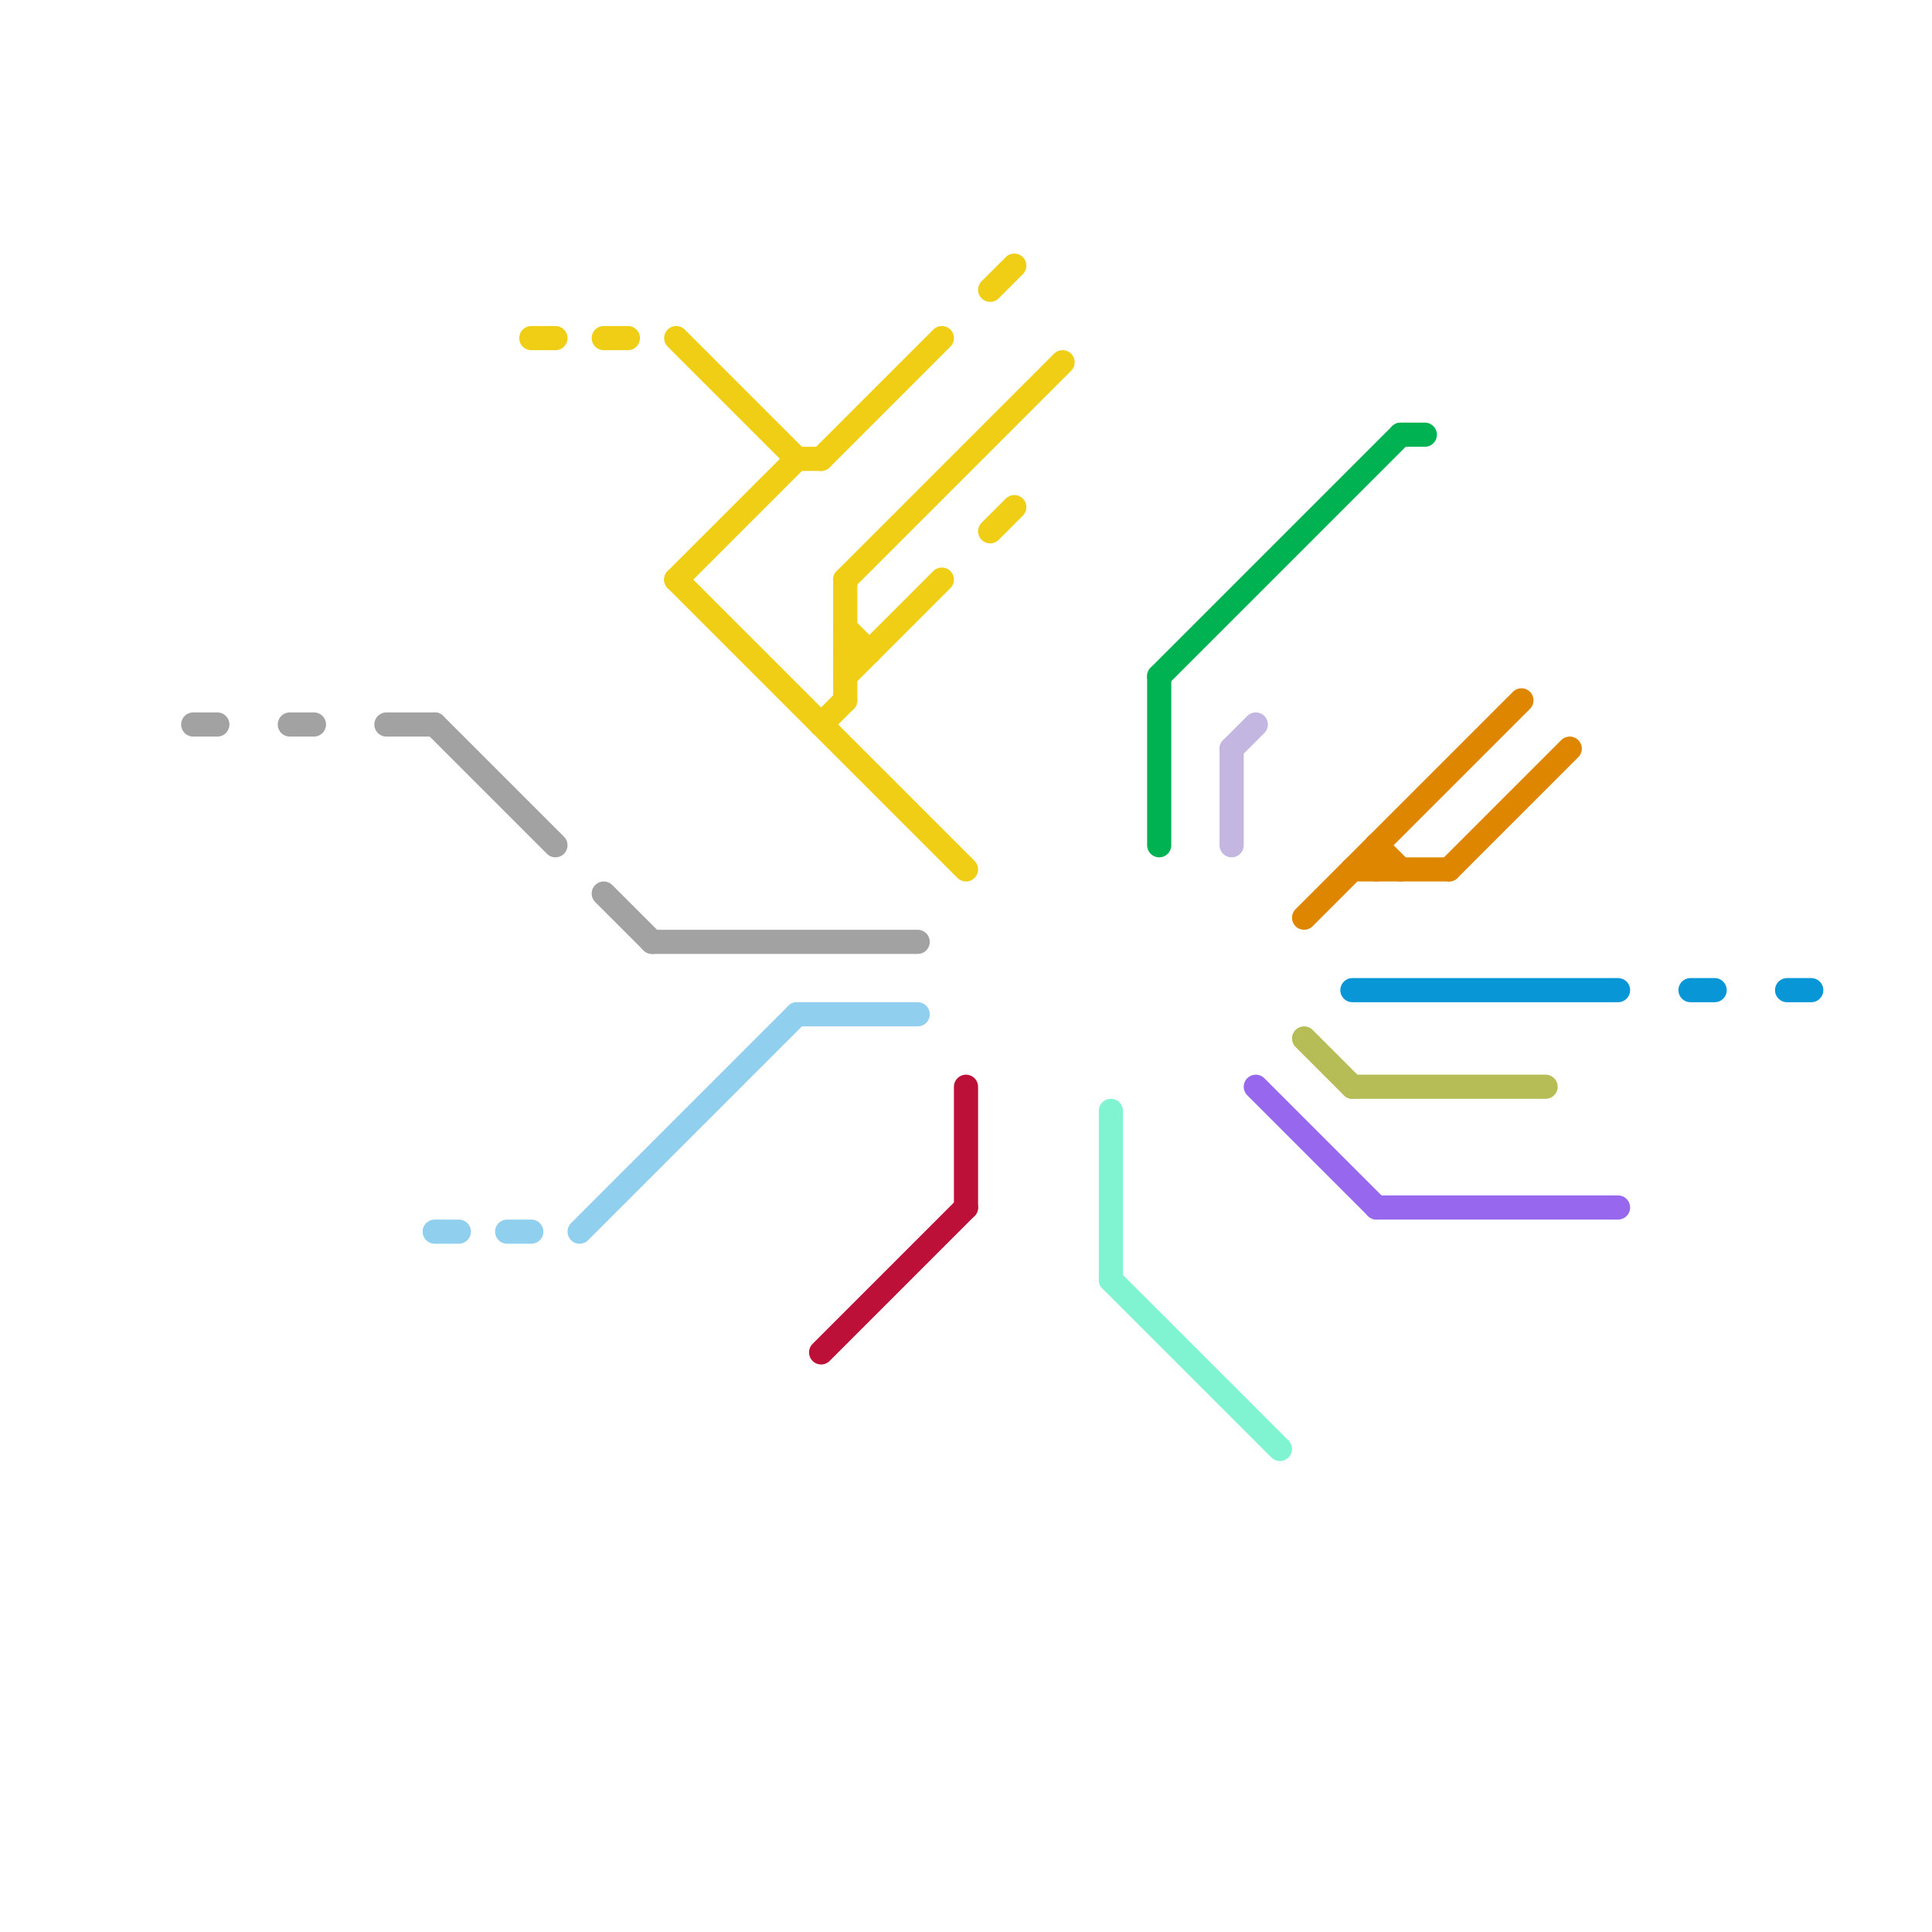 
<svg version="1.1" xmlns="http://www.w3.org/2000/svg" viewBox="0 0 80 80">
<style>text { font: 1px Helvetica; font-weight: 600; white-space: pre; dominant-baseline: central; } line { stroke-width: 1; fill: none; stroke-linecap: round; stroke-linejoin: round; } .c0 { stroke: #0896d7 } .c1 { stroke: #df8600 } .c2 { stroke: #00b251 } .c3 { stroke: #f0ce15 } .c4 { stroke: #a2a2a2 } .c5 { stroke: #9768ee } .c6 { stroke: #bd1038 } .c7 { stroke: #90cfee } .c8 { stroke: #80f4d1 } .c9 { stroke: #b6bd56 } .c10 { stroke: #c3b7e1 } .w1 { stroke-width: 1; }</style><defs><g id="ct-xf"><circle r="0.5" fill="#fff" stroke="#000" stroke-width="0.2"/></g><g id="ct"><circle r="0.5" fill="#fff" stroke="#000" stroke-width="0.1"/></g></defs><line class="c0 " x1="74" y1="41" x2="75" y2="41"/><line class="c0 " x1="70" y1="41" x2="71" y2="41"/><line class="c0 " x1="56" y1="41" x2="67" y2="41"/><line class="c1 " x1="57" y1="35" x2="58" y2="36"/><line class="c1 " x1="54" y1="38" x2="63" y2="29"/><line class="c1 " x1="60" y1="36" x2="65" y2="31"/><line class="c1 " x1="56" y1="36" x2="60" y2="36"/><line class="c1 " x1="57" y1="35" x2="57" y2="36"/><line class="c2 " x1="48" y1="28" x2="58" y2="18"/><line class="c2 " x1="48" y1="28" x2="48" y2="35"/><line class="c2 " x1="58" y1="18" x2="59" y2="18"/><line class="c3 " x1="34" y1="19" x2="39" y2="14"/><line class="c3 " x1="34" y1="30" x2="35" y2="29"/><line class="c3 " x1="22" y1="14" x2="23" y2="14"/><line class="c3 " x1="41" y1="12" x2="42" y2="11"/><line class="c3 " x1="41" y1="22" x2="42" y2="21"/><line class="c3 " x1="28" y1="24" x2="40" y2="36"/><line class="c3 " x1="28" y1="24" x2="33" y2="19"/><line class="c3 " x1="25" y1="14" x2="26" y2="14"/><line class="c3 " x1="28" y1="14" x2="33" y2="19"/><line class="c3 " x1="35" y1="28" x2="39" y2="24"/><line class="c3 " x1="33" y1="19" x2="34" y2="19"/><line class="c3 " x1="35" y1="24" x2="35" y2="29"/><line class="c3 " x1="35" y1="26" x2="36" y2="27"/><line class="c3 " x1="35" y1="24" x2="44" y2="15"/><line class="c3 " x1="35" y1="27" x2="36" y2="27"/><line class="c4 " x1="27" y1="39" x2="38" y2="39"/><line class="c4 " x1="25" y1="37" x2="27" y2="39"/><line class="c4 " x1="8" y1="30" x2="9" y2="30"/><line class="c4 " x1="18" y1="30" x2="23" y2="35"/><line class="c4 " x1="16" y1="30" x2="18" y2="30"/><line class="c4 " x1="12" y1="30" x2="13" y2="30"/><line class="c5 " x1="57" y1="50" x2="67" y2="50"/><line class="c5 " x1="52" y1="45" x2="57" y2="50"/><line class="c6 " x1="34" y1="56" x2="40" y2="50"/><line class="c6 " x1="40" y1="45" x2="40" y2="50"/><line class="c7 " x1="33" y1="42" x2="38" y2="42"/><line class="c7 " x1="24" y1="51" x2="33" y2="42"/><line class="c7 " x1="21" y1="51" x2="22" y2="51"/><line class="c7 " x1="18" y1="51" x2="19" y2="51"/><line class="c8 " x1="46" y1="46" x2="46" y2="53"/><line class="c8 " x1="46" y1="53" x2="53" y2="60"/><line class="c9 " x1="56" y1="45" x2="64" y2="45"/><line class="c9 " x1="54" y1="43" x2="56" y2="45"/><line class="c10 " x1="51" y1="31" x2="51" y2="35"/><line class="c10 " x1="51" y1="31" x2="52" y2="30"/>
</svg>
